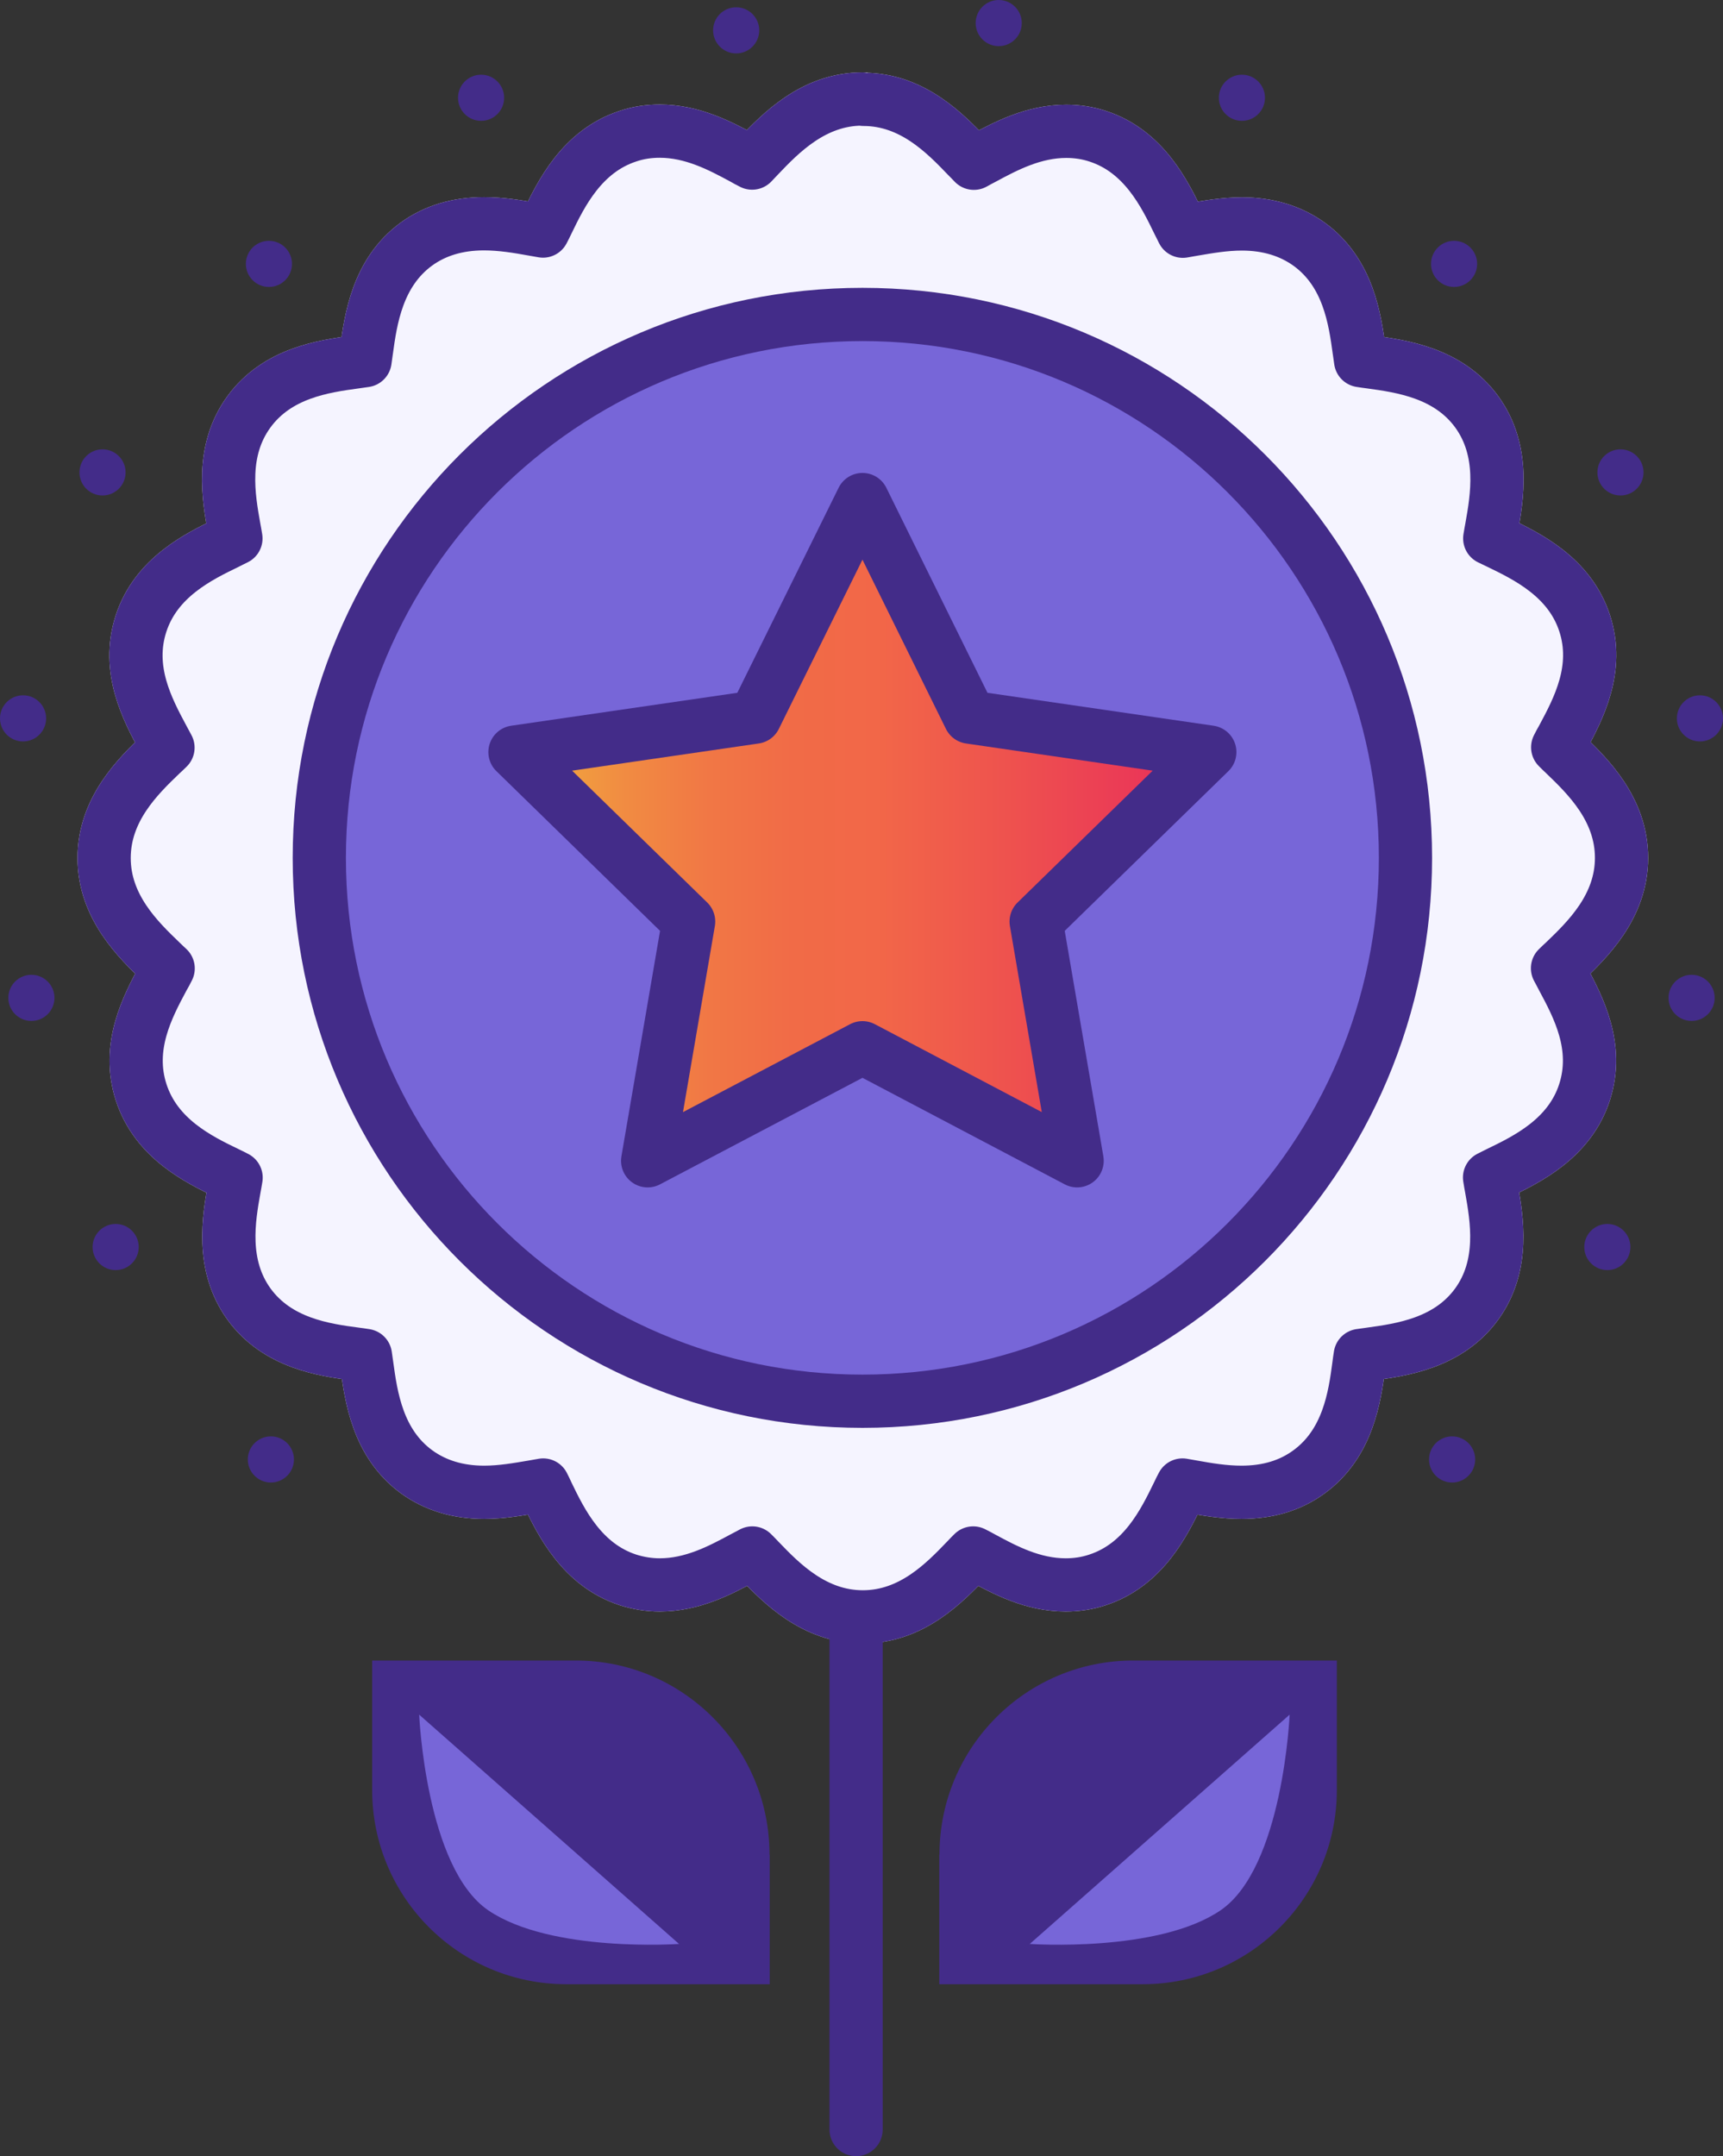 <?xml version="1.0" encoding="UTF-8"?>
<svg xmlns="http://www.w3.org/2000/svg" xmlns:xlink="http://www.w3.org/1999/xlink" id="Layer_1" viewBox="0 0 97.13 121.5">
  <rect x="0" y="0" width="97.13" height="121.5" fill="#333333" stroke="none"/>
  <defs>
    <style>.cls-1{fill:#432c89;}.cls-2,.cls-3{fill:#7766d8;}.cls-4{fill:url(#linear-gradient);}.cls-4,.cls-3,.cls-5,.cls-6{stroke-width:3px;}.cls-4,.cls-3,.cls-6{stroke:#432c89;stroke-linejoin:round;}.cls-3,.cls-6{stroke-linecap:round;}.cls-5{fill:#f5f4ff;stroke:#f5f4ff;stroke-miterlimit:10;}.cls-6{fill:none;}</style>
    <linearGradient id="linear-gradient" x1="29.03" y1="46.78" x2="68.2" y2="46.78" gradientUnits="userSpaceOnUse">
      <stop offset="0" stop-color="#f1b23d"></stop>
      <stop offset=".04" stop-color="#f1a73e"></stop>
      <stop offset=".16" stop-color="#f18b42"></stop>
      <stop offset=".28" stop-color="#f17745"></stop>
      <stop offset=".4" stop-color="#f16b47"></stop>
      <stop offset=".52" stop-color="#f26748"></stop>
      <stop offset=".71" stop-color="#ee524e"></stop>
      <stop offset=".99" stop-color="#e92c5b"></stop>
    </linearGradient>
  </defs>
  <path class="cls-5" d="m48.62,5.58c-2.76,0-4.62,1.93-5.85,3.22-.11.12-.24.25-.37.39-.18-.09-.37-.19-.52-.28-1.26-.68-2.84-1.52-4.69-1.52-.62,0-1.22.09-1.78.28-2.61.85-3.78,3.26-4.55,4.85-.07.15-.16.33-.25.5-.19-.03-.39-.07-.57-.1-.83-.15-1.77-.31-2.76-.31-1.48,0-2.75.38-3.8,1.14-2.21,1.61-2.58,4.25-2.82,6-.02.17-.05.37-.08.57-.2.03-.4.06-.56.08-1.75.24-4.38.6-5.99,2.81-1.61,2.21-1.14,4.83-.83,6.56.03.17.07.37.1.57-.18.09-.35.17-.5.25-1.59.77-4,1.94-4.85,4.55-.84,2.58.36,4.83,1.24,6.47.08.15.18.34.28.52-.13.13-.27.26-.39.37-1.28,1.23-3.21,3.09-3.21,5.85s1.94,4.62,3.22,5.85c.11.11.25.24.39.37-.09.18-.19.37-.28.52-.88,1.64-2.08,3.89-1.24,6.47.85,2.61,3.25,3.78,4.85,4.55.15.07.33.16.5.25-.03.2-.07.4-.1.57-.31,1.73-.77,4.35.83,6.56,1.61,2.21,4.25,2.58,6,2.81.17.02.37.05.56.08.03.2.06.4.08.56.24,1.75.6,4.39,2.81,6,1.05.76,2.32,1.15,3.8,1.15.99,0,1.93-.17,2.76-.31.18-.03.38-.07.57-.1.09.17.17.35.24.5.77,1.59,1.94,4,4.55,4.85.57.18,1.17.28,1.78.28,1.85,0,3.43-.84,4.69-1.52.16-.08.34-.18.53-.28.13.13.27.27.38.39,1.23,1.28,3.09,3.21,5.85,3.21s4.61-1.93,5.84-3.21c.11-.12.24-.25.38-.39.18.09.37.19.53.28,1.26.68,2.83,1.52,4.69,1.52.61,0,1.21-.09,1.78-.28,2.61-.85,3.77-3.25,4.55-4.85.07-.15.16-.33.25-.5.19.03.39.07.57.1.83.15,1.77.31,2.76.31,1.48,0,2.75-.38,3.8-1.15,2.21-1.61,2.58-4.25,2.81-6,.02-.17.05-.37.08-.56.2-.03.4-.06.57-.08,1.74-.24,4.38-.6,5.99-2.81,1.6-2.2,1.14-4.82.83-6.56-.03-.17-.07-.37-.1-.58.17-.09.35-.17.5-.25,1.59-.77,4-1.93,4.85-4.54.84-2.59-.36-4.83-1.24-6.47-.08-.16-.18-.34-.28-.53.13-.13.27-.26.39-.37,1.28-1.23,3.22-3.09,3.22-5.85s-1.93-4.62-3.21-5.85c-.12-.11-.25-.24-.39-.38.09-.18.19-.37.28-.52.88-1.64,2.08-3.89,1.24-6.47-.85-2.61-3.26-3.77-4.85-4.54-.15-.07-.33-.16-.5-.24.03-.2.07-.4.1-.57.31-1.73.77-4.35-.83-6.56-1.61-2.21-4.25-2.57-5.99-2.81-.17-.02-.37-.05-.56-.08-.03-.2-.06-.4-.08-.56-.24-1.75-.6-4.38-2.81-5.99-1.05-.76-2.33-1.15-3.8-1.15-.99,0-1.93.17-2.76.31-.18.03-.38.07-.57.1-.09-.18-.17-.35-.25-.5-.77-1.59-1.94-4-4.54-4.85-.57-.19-1.17-.28-1.78-.28-1.85,0-3.43.84-4.69,1.52-.16.08-.34.18-.52.28-.13-.14-.26-.27-.38-.39-1.23-1.28-3.09-3.21-5.84-3.21h0Z"></path>
  <path class="cls-6" d="m48.62,5.58c-2.76,0-4.62,1.93-5.85,3.22-.11.12-.24.25-.37.39-.18-.09-.37-.19-.52-.28-1.26-.68-2.84-1.52-4.69-1.52-.62,0-1.22.09-1.78.28-2.61.85-3.78,3.26-4.55,4.85-.07.15-.16.33-.25.5-.19-.03-.39-.07-.57-.1-.83-.15-1.77-.31-2.76-.31-1.48,0-2.75.38-3.8,1.14-2.21,1.61-2.58,4.25-2.82,6-.02.17-.05.37-.08.57-.2.03-.4.06-.56.08-1.75.24-4.38.6-5.99,2.81-1.61,2.21-1.14,4.83-.83,6.56.03.17.07.37.1.57-.18.09-.35.17-.5.25-1.59.77-4,1.94-4.85,4.55-.84,2.58.36,4.83,1.24,6.47.08.15.18.34.28.52-.13.13-.27.26-.39.37-1.28,1.23-3.21,3.09-3.21,5.85s1.94,4.62,3.22,5.85c.11.11.25.24.39.37-.09.18-.19.37-.28.52-.88,1.64-2.08,3.89-1.24,6.47.85,2.61,3.25,3.78,4.85,4.55.15.07.33.16.5.25-.03.2-.07.4-.1.57-.31,1.73-.77,4.35.83,6.56,1.61,2.21,4.25,2.58,6,2.81.17.02.37.05.56.08.03.2.06.4.08.56.24,1.75.6,4.39,2.81,6,1.05.76,2.32,1.15,3.8,1.15.99,0,1.93-.17,2.76-.31.18-.03.38-.07.57-.1.09.17.17.35.24.5.77,1.59,1.94,4,4.55,4.85.57.18,1.17.28,1.78.28,1.85,0,3.43-.84,4.69-1.52.16-.08.34-.18.53-.28.13.13.27.27.38.39,1.23,1.28,3.09,3.21,5.85,3.21s4.61-1.93,5.84-3.21c.11-.12.24-.25.38-.39.18.09.37.19.53.28,1.26.68,2.83,1.52,4.69,1.52.61,0,1.21-.09,1.78-.28,2.61-.85,3.77-3.25,4.55-4.85.07-.15.16-.33.25-.5.19.03.39.07.57.1.83.15,1.77.31,2.76.31,1.48,0,2.75-.38,3.8-1.15,2.21-1.61,2.58-4.25,2.81-6,.02-.17.05-.37.08-.56.2-.03.4-.06.57-.08,1.74-.24,4.38-.6,5.99-2.81,1.6-2.2,1.14-4.82.83-6.56-.03-.17-.07-.37-.1-.58.17-.09.35-.17.5-.25,1.59-.77,4-1.93,4.85-4.54.84-2.59-.36-4.83-1.24-6.47-.08-.16-.18-.34-.28-.53.13-.13.27-.26.39-.37,1.28-1.23,3.22-3.09,3.22-5.85s-1.93-4.62-3.21-5.85c-.12-.11-.25-.24-.39-.38.09-.18.19-.37.28-.52.88-1.64,2.08-3.89,1.24-6.47-.85-2.61-3.26-3.77-4.85-4.54-.15-.07-.33-.16-.5-.24.03-.2.07-.4.1-.57.31-1.73.77-4.35-.83-6.56-1.61-2.21-4.25-2.57-5.99-2.81-.17-.02-.37-.05-.56-.08-.03-.2-.06-.4-.08-.56-.24-1.75-.6-4.38-2.81-5.99-1.05-.76-2.33-1.15-3.8-1.15-.99,0-1.93.17-2.76.31-.18.03-.38.07-.57.1-.09-.18-.17-.35-.25-.5-.77-1.59-1.94-4-4.54-4.85-.57-.19-1.17-.28-1.78-.28-1.85,0-3.43.84-4.69,1.52-.16.08-.34.18-.52.28-.13-.14-.26-.27-.38-.39-1.23-1.28-3.09-3.21-5.84-3.21h0Z"></path>
  <path class="cls-3" d="m79.23,48.34c0,16.91-13.71,30.62-30.61,30.62s-30.62-13.71-30.62-30.62,13.71-30.62,30.62-30.62,30.61,13.71,30.61,30.62Z"></path>
  <polygon class="cls-4" points="48.62 28.15 54.67 40.41 68.2 42.38 58.41 51.93 60.72 65.41 48.62 59.04 36.51 65.41 38.82 51.93 29.03 42.38 42.56 40.41 48.62 28.15"></polygon>
  <line class="cls-6" x1="48.26" y1="91.74" x2="48.26" y2="120"></line>
  <path class="cls-1" d="m52.96,104.51c0-6.05,4.9-10.95,10.94-10.94h11.46v7.3c0,6.04-4.9,10.94-10.94,10.94h-11.47v-7.3Z"></path>
  <path class="cls-2" d="m58.04,109.55l14.66-12.93s-.37,8.63-3.9,11.03c-3.53,2.4-10.76,1.89-10.76,1.89Z"></path>
  <path class="cls-1" d="m43.38,104.51c0-6.05-4.9-10.95-10.94-10.94h-11.46v7.3c0,6.04,4.9,10.94,10.94,10.94h11.47v-7.3Z"></path>
  <path class="cls-2" d="m38.29,109.55l-14.66-12.93s.37,8.63,3.9,11.03c3.53,2.4,10.76,1.89,10.76,1.89Z"></path>
  <circle class="cls-1" cx="15.27" cy="82.24" r="1.3"></circle>
  <circle class="cls-1" cx="6.52" cy="70.27" r="1.3"></circle>
  <circle class="cls-1" cx="1.77" cy="56.23" r="1.3"></circle>
  <circle class="cls-1" cx="1.3" cy="40.48" r="1.3"></circle>
  <circle class="cls-1" cx="5.78" cy="26.62" r="1.3"></circle>
  <circle class="cls-1" cx="15.16" cy="14.87" r="1.3"></circle>
  <circle class="cls-1" cx="27.12" cy="5.51" r="1.3"></circle>
  <circle class="cls-1" cx="81.86" cy="82.24" r="1.3"></circle>
  <circle class="cls-1" cx="90.61" cy="70.27" r="1.3"></circle>
  <circle class="cls-1" cx="95.36" cy="56.23" r="1.3"></circle>
  <circle class="cls-1" cx="95.83" cy="40.48" r="1.3"></circle>
  <circle class="cls-1" cx="91.35" cy="26.62" r="1.3"></circle>
  <circle class="cls-1" cx="81.97" cy="14.87" r="1.3"></circle>
  <circle class="cls-1" cx="70.01" cy="5.51" r="1.3"></circle>
  <circle class="cls-1" cx="56.3" cy="1.3" r="1.3"></circle>
  <circle class="cls-1" cx="41.5" cy="1.71" r="1.3"></circle>
</svg>
